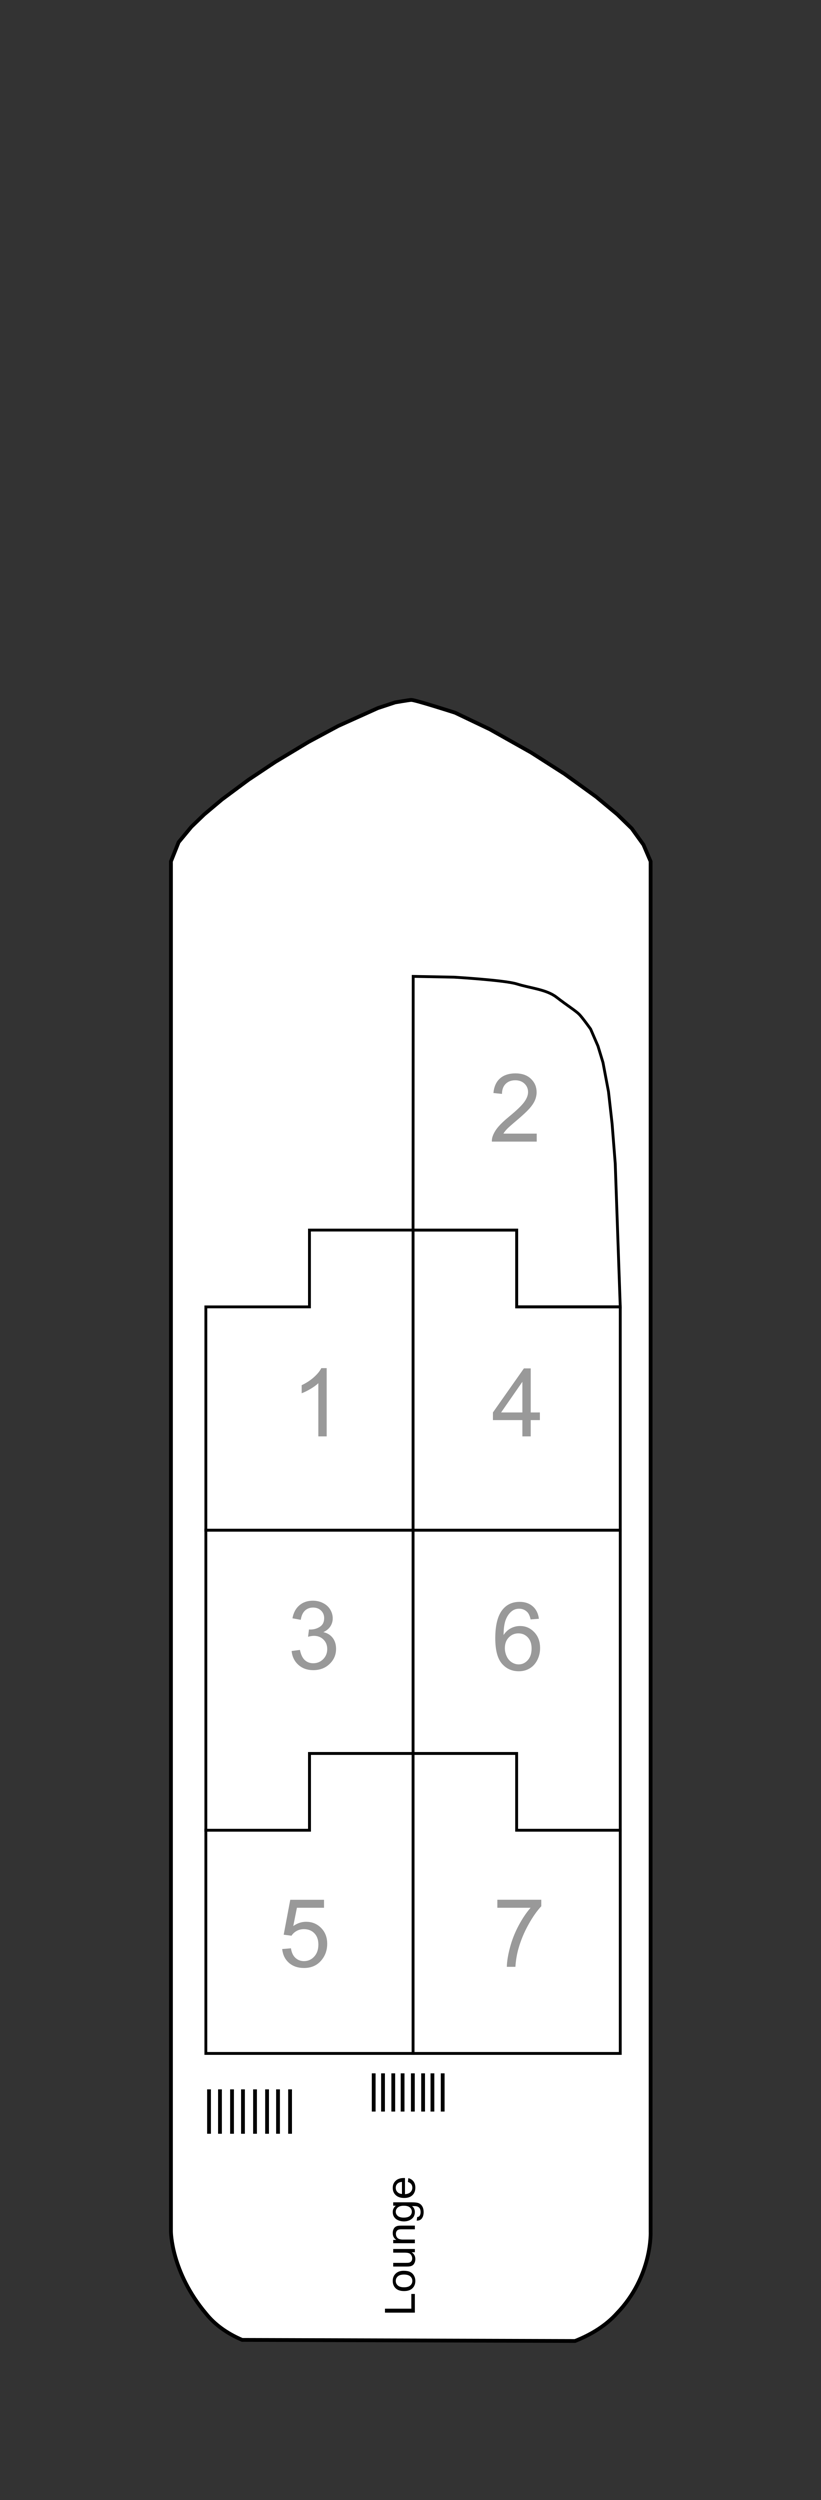 <?xml version="1.0" encoding="utf-8"?>
<!-- Generator: Adobe Illustrator 28.2.0, SVG Export Plug-In . SVG Version: 6.00 Build 0)  -->
<svg version="1.1" id="Ebene_1" xmlns="http://www.w3.org/2000/svg" xmlns:xlink="http://www.w3.org/1999/xlink" x="0px" y="0px"
	 width="216.375px" height="658.125px" viewBox="0 0 216.375 658.125" enable-background="new 0 0 216.375 658.125"
	 xml:space="preserve">
<rect x="0" y="0" width="216.375" height="658.125" fill="#333333" stroke="none"/>
<g id="Rest">
	<path fill="#FFFFFF" stroke="#000000" stroke-miterlimit="3.864" d="M63.813,615.977c-4.041-1.732-7.216-4.041-9.525-6.927
		c-9.236-10.968-9.236-21.647-9.236-21.647V226.772l2.025-5.069l3.362-4.047l3.388-3.265l4.679-3.932l7.015-5.202l7.043-4.686
		l8.756-5.26l7.821-4.202l10.411-4.69l4.573-1.512c0,0,3.788-0.654,4.281-0.654c1.04,0,11.526,3.366,11.526,3.366l9.148,4.363
		l10.857,6.103l8.839,5.645l8.341,6.027l5.584,4.642l3.8,3.702l3.085,4.28l1.883,4.392v360.632c0,0,0.577,11.833-8.947,21.647
		c-2.886,3.175-6.638,5.484-10.968,7.216L63.813,615.977z"/>
	<g>
		<line fill="none" stroke="#000000" stroke-miterlimit="3.864" x1="55.088" y1="561.714" x2="55.088" y2="550.025"/>
		<line fill="none" stroke="#000000" stroke-miterlimit="3.864" x1="57.975" y1="561.714" x2="57.975" y2="550.025"/>
		<line fill="none" stroke="#000000" stroke-miterlimit="3.864" x1="61.15" y1="561.714" x2="61.15" y2="550.025"/>
		<line fill="none" stroke="#000000" stroke-miterlimit="3.864" x1="64.036" y1="561.714" x2="64.036" y2="550.025"/>
		<line fill="none" stroke="#000000" stroke-miterlimit="3.864" x1="67.211" y1="561.714" x2="67.211" y2="550.025"/>
		<line fill="none" stroke="#000000" stroke-miterlimit="3.864" x1="70.385" y1="561.714" x2="70.385" y2="550.025"/>
		<line fill="none" stroke="#000000" stroke-miterlimit="3.864" x1="73.272" y1="561.714" x2="73.272" y2="550.025"/>
		<line fill="none" stroke="#000000" stroke-miterlimit="3.864" x1="76.447" y1="561.714" x2="76.447" y2="550.025"/>
	</g>
	<g>
		<line fill="none" stroke="#000000" stroke-miterlimit="3.864" x1="98.486" y1="555.87" x2="98.486" y2="545.807"/>
		<line fill="none" stroke="#000000" stroke-miterlimit="3.864" x1="100.944" y1="555.87" x2="100.944" y2="545.807"/>
		<line fill="none" stroke="#000000" stroke-miterlimit="3.864" x1="103.647" y1="555.87" x2="103.647" y2="545.807"/>
		<line fill="none" stroke="#000000" stroke-miterlimit="3.864" x1="106.104" y1="555.87" x2="106.104" y2="545.807"/>
		<line fill="none" stroke="#000000" stroke-miterlimit="3.864" x1="108.807" y1="555.87" x2="108.807" y2="545.807"/>
		<line fill="none" stroke="#000000" stroke-miterlimit="3.864" x1="111.509" y1="555.87" x2="111.509" y2="545.807"/>
		<line fill="none" stroke="#000000" stroke-miterlimit="3.864" x1="113.967" y1="555.87" x2="113.967" y2="545.807"/>
		<line fill="none" stroke="#000000" stroke-miterlimit="3.864" x1="116.67" y1="555.87" x2="116.67" y2="545.807"/>
	</g>
	<g enable-background="new    ">
		<path d="M109.336,608.804h-7.874v-1.042h6.944v-3.878h0.929L109.336,608.804L109.336,608.804z"/>
		<path d="M106.485,603.127c-1.057,0-1.839-0.294-2.348-0.881c-0.423-0.491-0.634-1.089-0.634-1.795
			c0-0.783,0.257-1.425,0.771-1.922c0.514-0.498,1.224-0.747,2.13-0.747c0.734,0,1.312,0.11,1.732,0.331
			c0.421,0.219,0.747,0.54,0.979,0.961c0.234,0.42,0.35,0.88,0.35,1.377c0,0.799-0.256,1.444-0.767,1.938
			C108.185,602.881,107.448,603.127,106.485,603.127z M106.485,602.133c0.73,0,1.277-0.159,1.641-0.479
			c0.363-0.318,0.545-0.719,0.545-1.203c0-0.479-0.183-0.879-0.548-1.197s-0.922-0.479-1.671-0.479c-0.705,0-1.239,0.16-1.603,0.48
			c-0.363,0.321-0.546,0.72-0.546,1.195c0,0.484,0.182,0.885,0.543,1.203C105.208,601.974,105.754,602.133,106.485,602.133z"/>
		<path d="M109.336,592.91h-0.837c0.644,0.444,0.966,1.048,0.966,1.811c0,0.336-0.064,0.65-0.193,0.942s-0.291,0.509-0.486,0.65
			s-0.434,0.241-0.717,0.298c-0.189,0.039-0.49,0.059-0.902,0.059h-3.534v-0.967h3.163c0.506,0,0.846-0.02,1.021-0.059
			c0.254-0.061,0.453-0.189,0.599-0.387c0.145-0.197,0.218-0.44,0.218-0.73s-0.075-0.563-0.224-0.816s-0.351-0.434-0.606-0.54
			c-0.256-0.105-0.628-0.158-1.115-0.158h-3.056v-0.967h5.704v0.864H109.336z"/>
		<path d="M109.336,590.531h-5.704v-0.87h0.812c-0.627-0.419-0.94-1.024-0.94-1.815c0-0.344,0.062-0.66,0.186-0.947
			c0.123-0.289,0.285-0.505,0.485-0.648c0.201-0.143,0.439-0.243,0.715-0.301c0.179-0.035,0.492-0.053,0.939-0.053h3.507v0.967
			h-3.469c-0.394,0-0.688,0.037-0.884,0.112s-0.351,0.208-0.467,0.399c-0.116,0.192-0.175,0.417-0.175,0.675
			c0,0.411,0.131,0.767,0.392,1.065c0.262,0.3,0.758,0.449,1.488,0.449h3.115L109.336,590.531L109.336,590.531z"/>
		<path d="M109.809,584.591l0.141-0.94c0.289-0.039,0.5-0.148,0.633-0.327c0.18-0.239,0.27-0.567,0.27-0.983
			c0-0.447-0.09-0.793-0.27-1.036c-0.178-0.243-0.43-0.408-0.752-0.494c-0.197-0.05-0.609-0.073-1.24-0.069
			c0.498,0.422,0.746,0.948,0.746,1.578c0,0.785-0.283,1.392-0.848,1.821c-0.565,0.43-1.244,0.645-2.036,0.645
			c-0.544,0-1.046-0.099-1.506-0.296c-0.46-0.196-0.815-0.482-1.066-0.856s-0.376-0.813-0.376-1.318
			c0-0.673,0.272-1.228,0.816-1.665h-0.688v-0.892h4.931c0.888,0,1.517,0.091,1.888,0.271s0.662,0.467,0.877,0.859
			s0.322,0.874,0.322,1.447c0,0.681-0.152,1.229-0.459,1.649C110.887,584.402,110.426,584.605,109.809,584.591z M106.382,583.791
			c0.748,0,1.294-0.148,1.638-0.446s0.516-0.669,0.516-1.117c0-0.444-0.171-0.816-0.513-1.117s-0.878-0.451-1.608-0.451
			c-0.698,0-1.225,0.155-1.579,0.465s-0.532,0.683-0.532,1.12c0,0.43,0.175,0.795,0.524,1.096
			C105.176,583.641,105.695,583.791,106.382,583.791z"/>
		<path d="M107.5,574.391l0.124-0.998c0.583,0.157,1.036,0.449,1.358,0.875c0.323,0.426,0.483,0.971,0.483,1.633
			c0,0.834-0.256,1.496-0.77,1.984c-0.514,0.488-1.234,0.733-2.162,0.733c-0.96,0-1.704-0.247-2.234-0.741s-0.795-1.135-0.795-1.923
			c0-0.763,0.26-1.386,0.778-1.869c0.52-0.483,1.25-0.726,2.191-0.726c0.058,0,0.144,0.002,0.258,0.006v4.254
			c0.627-0.035,1.107-0.213,1.439-0.531c0.334-0.319,0.5-0.717,0.5-1.193c0-0.354-0.093-0.656-0.279-0.907
			S107.908,574.538,107.5,574.391z M105.936,577.565v-3.185c-0.479,0.043-0.839,0.164-1.079,0.365
			c-0.372,0.308-0.559,0.707-0.559,1.197c0,0.443,0.148,0.817,0.446,1.119C105.042,577.365,105.439,577.533,105.936,577.565z"/>
	</g>
</g>
<g id="KabRooms">
	<polygon id="r_7" fill="#FFFFFF" stroke="#000000" stroke-width="0.75" stroke-miterlimit="3.864" points="163.468,481.787 
		136.165,481.788 136.165,461.569 108.861,461.569 108.861,540.568 163.468,540.568 	"/>
	<polygon id="r_6" fill="#FFFFFF" stroke="#000000" stroke-width="0.75" stroke-miterlimit="3.864" points="108.861,461.596 
		136.164,461.595 136.164,481.814 163.468,481.814 163.468,402.815 108.861,402.815 	"/>
	<polygon id="r_5" fill="#FFFFFF" stroke="#000000" stroke-width="0.75" stroke-miterlimit="3.864" points="54.254,540.568 
		108.861,540.568 108.861,461.569 81.558,461.569 81.558,481.788 54.254,481.787 	"/>
	<polygon id="r_4" fill="#FFFFFF" stroke="#000000" stroke-width="0.75" stroke-miterlimit="3.864" points="163.468,344.034 
		136.165,344.035 136.165,323.816 108.861,323.816 108.861,402.815 163.468,402.815 	"/>
	<polygon id="r_3" fill="#FFFFFF" stroke="#000000" stroke-width="0.75" stroke-miterlimit="3.864" points="108.861,402.815 
		54.254,402.815 54.254,481.814 81.557,481.814 81.557,461.595 108.861,461.596 	"/>
	<path id="r_2" fill="none" stroke="#000000" stroke-width="0.75" stroke-miterlimit="3.864" d="M108.897,257.034l10.759,0.207
		c0,0,13.369,0.793,16.509,1.772c3.741,1.166,7.841,1.433,10.534,3.525c2.777,2.157,5.032,3.543,5.97,4.502
		c0.856,0.876,2.987,3.856,2.987,3.856l1.934,4.463l1.325,4.343l1.453,7.678l0.952,8.458l0.825,10.453l1.323,37.741h-27.303v-20.218
		v-0.001h-27.304L108.897,257.034z"/>
	<polygon id="r_1" fill="#FFFFFF" stroke="#000000" stroke-width="0.75" stroke-miterlimit="3.864" points="54.254,402.815 
		108.861,402.815 108.861,323.816 81.558,323.816 81.558,344.035 54.254,344.034 	"/>
</g>
<g id="KabNo">
	<g id="n_7" enable-background="new    ">
		<path fill="#999999" d="M131.074,502.22v-2.112h11.585v1.709c-1.14,1.213-2.269,2.824-3.388,4.834
			c-1.119,2.011-1.983,4.078-2.594,6.201c-0.439,1.498-0.721,3.138-0.843,4.92h-2.258c0.024-1.408,0.301-3.108,0.83-5.103
			c0.528-1.994,1.288-3.916,2.276-5.768c0.989-1.852,2.04-3.412,3.155-4.682H131.074z"/>
	</g>
	<g id="n_6" enable-background="new    ">
		<path fill="#999999" d="M142.029,426.141l-2.185,0.172c-0.195-0.863-0.473-1.49-0.83-1.881c-0.595-0.626-1.327-0.939-2.197-0.939
			c-0.7,0-1.314,0.195-1.844,0.586c-0.691,0.505-1.237,1.241-1.636,2.209c-0.398,0.969-0.606,2.349-0.622,4.139
			c0.528-0.806,1.176-1.404,1.94-1.795s1.566-0.586,2.405-0.586c1.465,0,2.712,0.54,3.741,1.618s1.544,2.472,1.544,4.181
			c0,1.123-0.242,2.167-0.726,3.131c-0.484,0.965-1.15,1.703-1.996,2.216c-0.847,0.513-1.807,0.769-2.881,0.769
			c-1.831,0-3.325-0.673-4.48-2.02s-1.733-3.566-1.733-6.659c0-3.459,0.639-5.974,1.917-7.544c1.114-1.367,2.616-2.051,4.504-2.051
			c1.408,0,2.562,0.395,3.461,1.184C141.312,423.659,141.851,424.75,142.029,426.141z M133.058,433.855
			c0,0.758,0.16,1.481,0.482,2.174c0.321,0.691,0.771,1.219,1.349,1.58c0.577,0.362,1.184,0.543,1.818,0.543
			c0.928,0,1.726-0.374,2.393-1.123c0.667-0.748,1.001-1.766,1.001-3.051c0-1.237-0.329-2.212-0.988-2.924s-1.489-1.068-2.49-1.068
			c-0.993,0-1.836,0.356-2.527,1.068S133.058,432.7,133.058,433.855z"/>
	</g>
	<g id="n_5" enable-background="new    ">
		<path fill="#999999" d="M74.373,513.084l2.307-0.195c0.171,1.123,0.567,1.968,1.19,2.533c0.622,0.565,1.373,0.848,2.252,0.848
			c1.058,0,1.953-0.398,2.686-1.195c0.732-0.798,1.099-1.855,1.099-3.174c0-1.254-0.352-2.242-1.056-2.967
			c-0.704-0.725-1.626-1.086-2.765-1.086c-0.708,0-1.347,0.16-1.917,0.481c-0.57,0.322-1.018,0.739-1.343,1.251l-2.063-0.268
			l1.733-9.192h8.899v2.1h-7.141l-0.964,4.81c1.074-0.749,2.201-1.123,3.381-1.123c1.563,0,2.881,0.541,3.955,1.623
			c1.074,1.083,1.611,2.475,1.611,4.176c0,1.619-0.472,3.019-1.416,4.199c-1.147,1.448-2.714,2.172-4.7,2.172
			c-1.628,0-2.956-0.455-3.985-1.367C75.107,515.798,74.52,514.59,74.373,513.084z"/>
	</g>
	<g id="n_4" enable-background="new    ">
		<path fill="#999999" d="M137.672,378.13v-4.285h-7.764v-2.014l8.166-11.597h1.795v11.597h2.417v2.014h-2.417v4.285H137.672z
			 M137.672,371.831v-8.068l-5.604,8.068H137.672z"/>
	</g>
	<g id="n_3" enable-background="new    ">
		<path fill="#999999" d="M76.853,434.63l2.197-0.293c0.252,1.246,0.682,2.143,1.288,2.692c0.606,0.549,1.344,0.823,2.215,0.823
			c1.033,0,1.906-0.357,2.619-1.074c0.712-0.716,1.068-1.603,1.068-2.66c0-1.01-0.33-1.842-0.989-2.497
			c-0.659-0.654-1.498-0.982-2.515-0.982c-0.415,0-0.932,0.081-1.55,0.244l0.244-1.929c0.146,0.017,0.264,0.024,0.354,0.024
			c0.936,0,1.778-0.244,2.527-0.732c0.749-0.488,1.123-1.241,1.123-2.259c0-0.805-0.273-1.473-0.818-2.002
			c-0.545-0.528-1.25-0.793-2.112-0.793c-0.854,0-1.567,0.269-2.136,0.806c-0.57,0.537-0.936,1.343-1.099,2.417l-2.197-0.391
			c0.269-1.473,0.879-2.614,1.831-3.424s2.136-1.215,3.552-1.215c0.977,0,1.875,0.21,2.698,0.629
			c0.822,0.419,1.451,0.99,1.886,1.715c0.436,0.725,0.653,1.493,0.653,2.307c0,0.773-0.208,1.478-0.623,2.112
			s-1.03,1.14-1.843,1.514c1.058,0.244,1.88,0.751,2.466,1.52c0.586,0.77,0.879,1.731,0.879,2.888c0,1.563-0.57,2.887-1.709,3.973
			c-1.14,1.087-2.58,1.63-4.321,1.63c-1.571,0-2.875-0.468-3.912-1.403C77.591,437.332,76.999,436.12,76.853,434.63z"/>
	</g>
	<g id="n_2" enable-background="new    ">
		<path fill="#999999" d="M141.453,298.422v2.111h-11.828c-0.017-0.529,0.068-1.037,0.256-1.525c0.301-0.807,0.783-1.6,1.447-2.381
			c0.663-0.781,1.621-1.685,2.874-2.71c1.945-1.595,3.26-2.858,3.943-3.79s1.025-1.813,1.025-2.643c0-0.871-0.312-1.605-0.934-2.204
			c-0.623-0.598-1.435-0.897-2.436-0.897c-1.059,0-1.904,0.318-2.539,0.953s-0.957,1.514-0.965,2.637l-2.258-0.232
			c0.154-1.685,0.736-2.968,1.745-3.852c1.009-0.883,2.364-1.324,4.065-1.324c1.717,0,3.076,0.477,4.077,1.428
			c1.001,0.953,1.501,2.133,1.501,3.541c0,0.716-0.146,1.42-0.439,2.111s-0.779,1.42-1.458,2.186
			c-0.68,0.765-1.81,1.814-3.388,3.148c-1.318,1.107-2.165,1.858-2.539,2.253c-0.375,0.395-0.684,0.791-0.928,1.19H141.453z"/>
	</g>
	<g id="n_1" enable-background="new    ">
		<path fill="#999999" d="M86.095,378.13h-2.197v-14.002c-0.529,0.505-1.223,1.01-2.082,1.514c-0.858,0.505-1.629,0.884-2.313,1.136
			v-2.124c1.229-0.578,2.303-1.277,3.223-2.1c0.919-0.822,1.57-1.619,1.953-2.393h1.416V378.13z"/>
	</g>
</g>
</svg>
